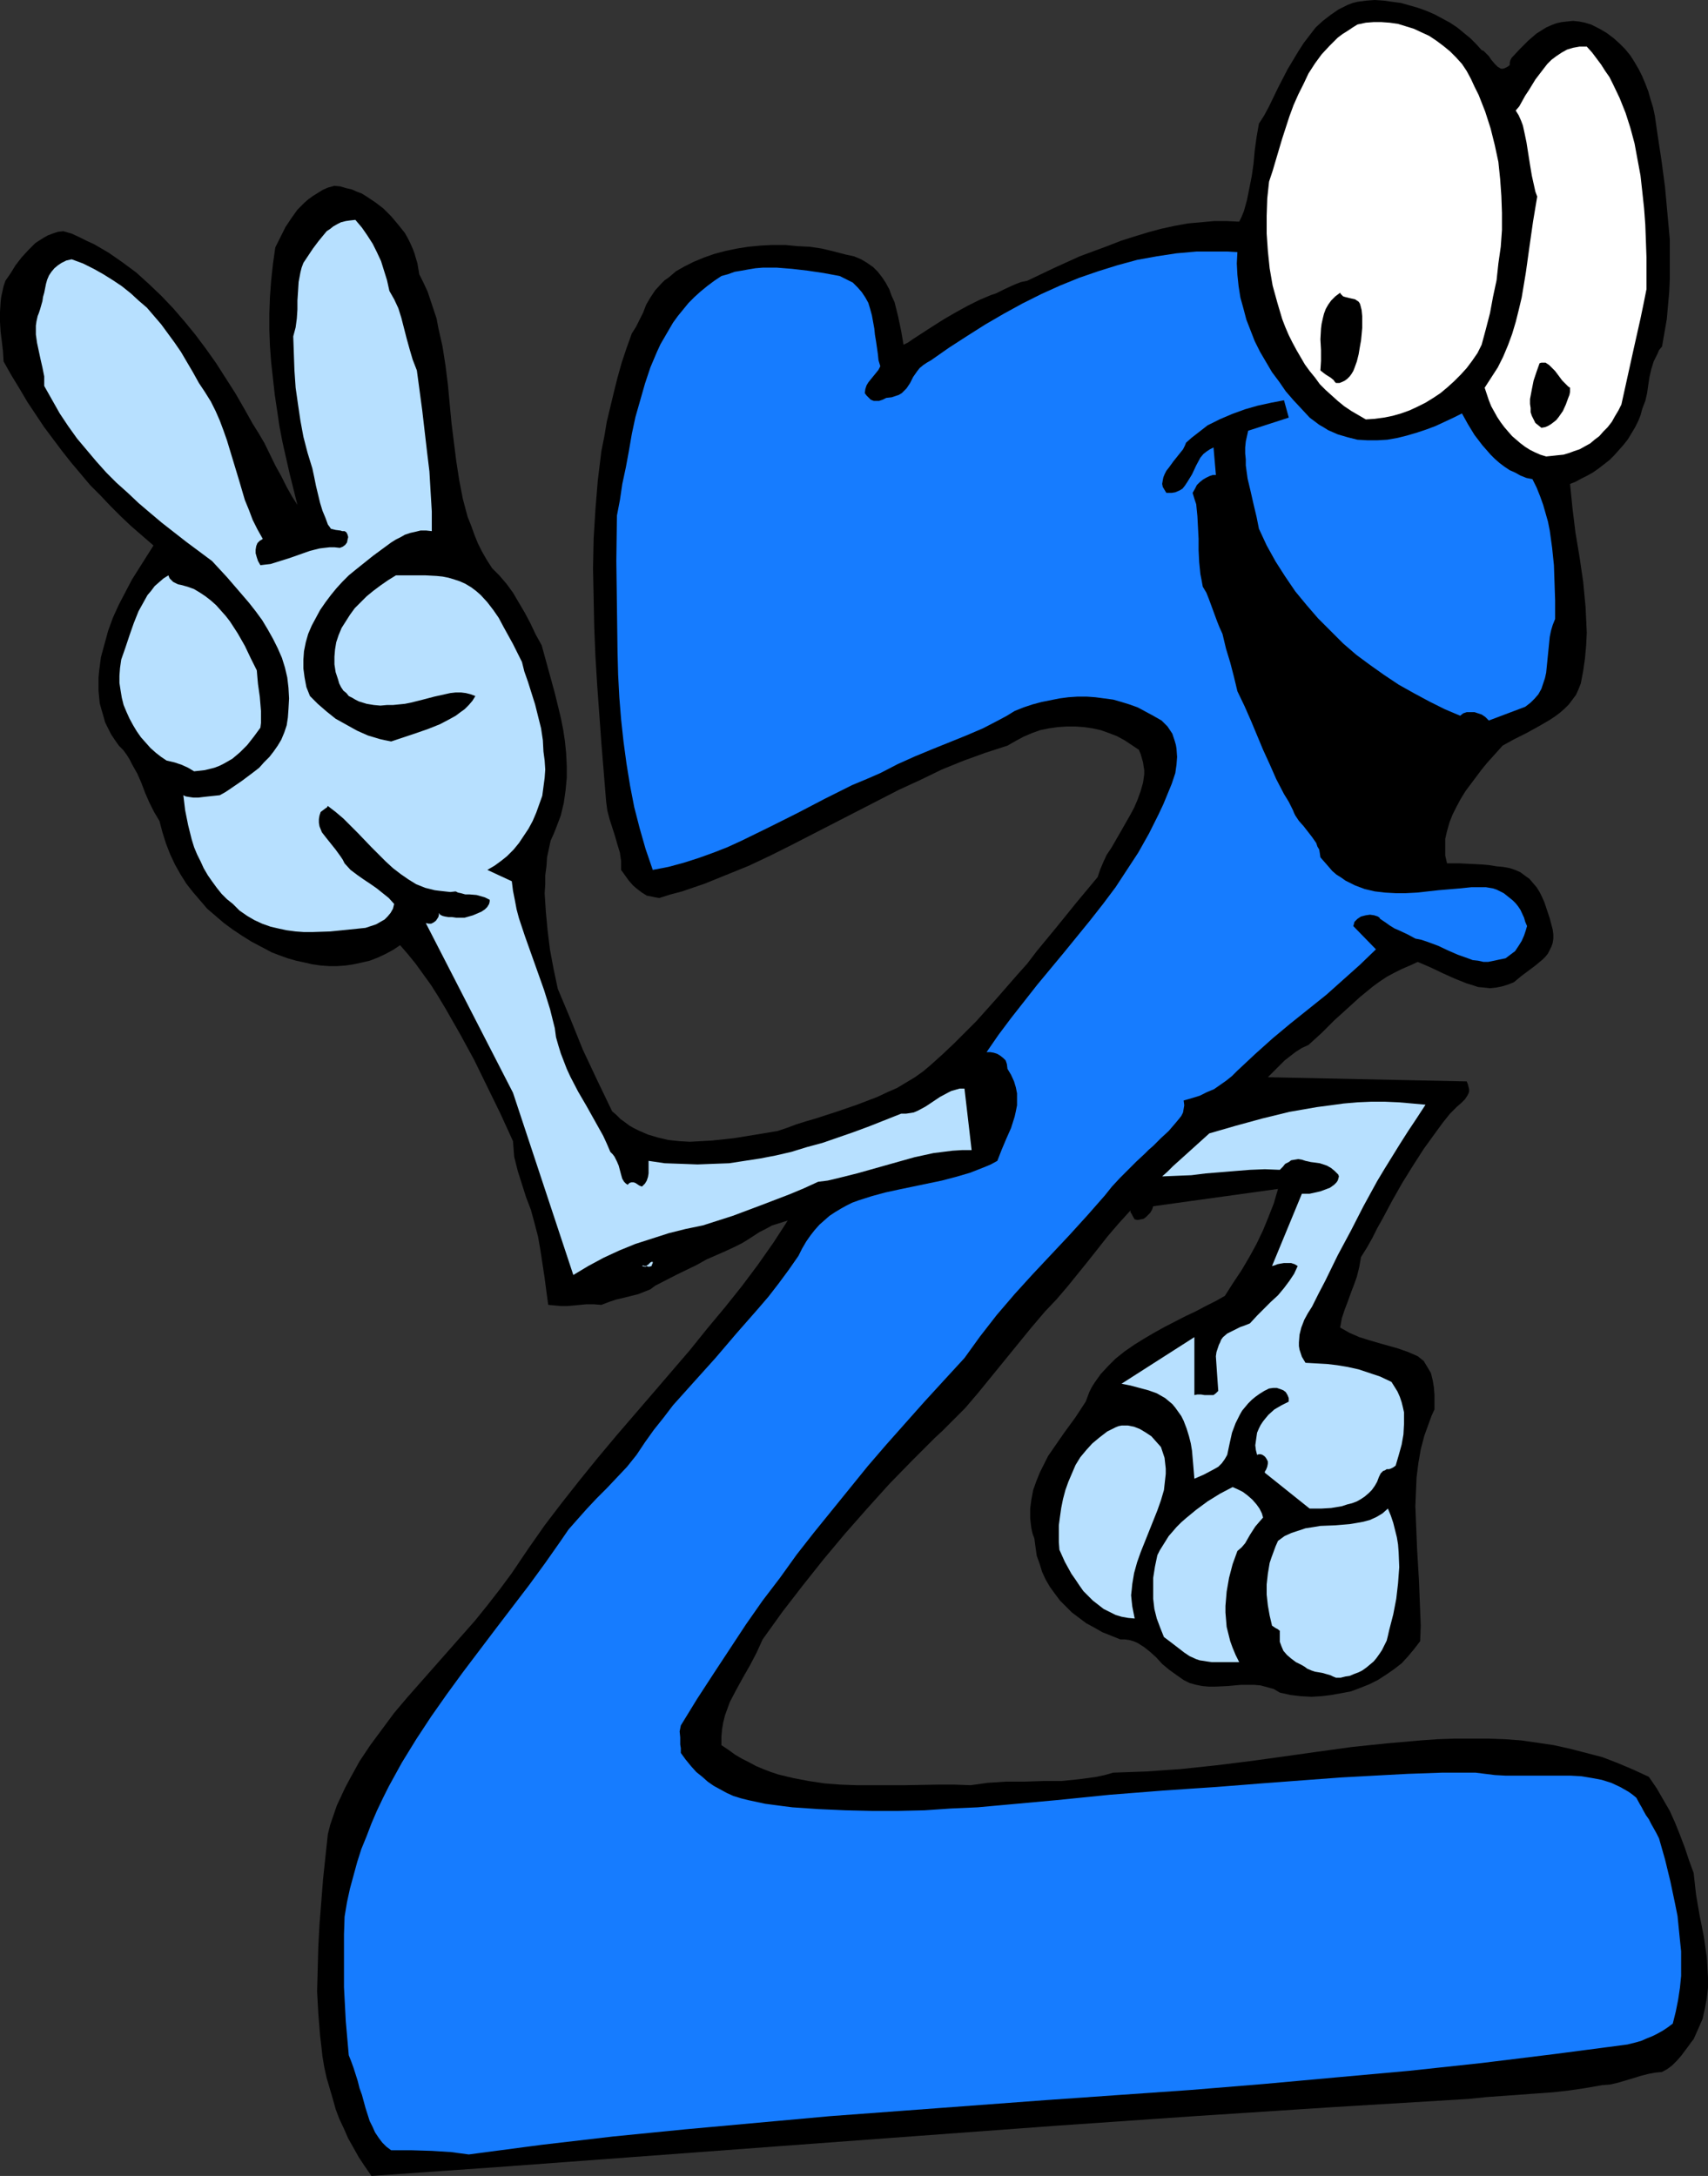 <?xml version="1.0" encoding="UTF-8" standalone="no"?>
<svg
   version="1.0"
   width="122.263mm"
   height="155.711mm"
   id="svg13"
   sodipodi:docname="Funny 2.wmf"
   xmlns:inkscape="http://www.inkscape.org/namespaces/inkscape"
   xmlns:sodipodi="http://sodipodi.sourceforge.net/DTD/sodipodi-0.dtd"
   xmlns="http://www.w3.org/2000/svg"
   xmlns:svg="http://www.w3.org/2000/svg">
  <rect width="100%" height="100%" fill="#333333" stroke="none"/>
  <sodipodi:namedview
     id="namedview13"
     pagecolor="#ffffff"
     bordercolor="#000000"
     borderopacity="0.25"
     inkscape:showpageshadow="2"
     inkscape:pageopacity="0.0"
     inkscape:pagecheckerboard="0"
     inkscape:deskcolor="#d1d1d1"
     inkscape:document-units="mm" />
  <defs
     id="defs1">
    <pattern
       id="WMFhbasepattern"
       patternUnits="userSpaceOnUse"
       width="6"
       height="6"
       x="0"
       y="0" />
  </defs>
  <path
     style="fill:#000000;fill-opacity:1;fill-rule:evenodd;stroke:none"
     d="m 100.498,588.515 36.677,-2.585 37,-2.747 37,-2.747 37.162,-2.747 37.323,-2.747 37.323,-2.585 37.162,-2.424 37.323,-2.262 4.686,-0.485 4.524,-0.323 8.886,-0.646 4.524,-0.323 4.362,-0.485 4.362,-0.646 4.686,-0.808 2.1,-0.162 2.1,-0.485 4.362,-1.293 2.1,-0.646 1.939,-0.485 1.777,-0.323 1.777,-0.162 1.454,-0.808 1.293,-0.97 1.293,-1.293 1.131,-1.293 0.969,-1.293 0.969,-1.293 0.808,-1.131 0.646,-0.808 1.293,-2.909 1.131,-2.585 0.646,-2.909 0.485,-2.747 0.323,-2.747 v -2.747 l -0.162,-2.747 -0.162,-2.747 -0.808,-5.656 -1.131,-5.656 -0.969,-5.656 -0.323,-2.909 -0.323,-2.909 -1.293,-3.555 -1.131,-3.393 -1.293,-3.393 -1.293,-3.232 -1.454,-3.232 -1.777,-3.07 -1.777,-3.07 -2.1,-3.07 -4.201,-1.939 -4.201,-1.778 -4.201,-1.616 -4.362,-1.131 -4.362,-1.131 -4.362,-0.97 -4.362,-0.646 -4.524,-0.646 -4.362,-0.323 -4.524,-0.162 h -4.524 -4.524 l -4.686,0.162 -4.524,0.323 -9.21,0.808 -9.371,0.97 -9.371,1.293 -9.21,1.293 -9.371,1.293 -9.21,1.131 -9.21,0.97 -4.686,0.323 -4.524,0.323 -4.524,0.162 -4.524,0.162 -2.262,0.646 -2.262,0.485 -2.262,0.323 -2.424,0.323 -4.847,0.485 h -4.847 l -5.009,0.162 h -5.009 l -5.009,0.323 -2.262,0.323 -2.424,0.323 -4.362,-0.162 h -4.362 l -8.886,0.162 h -8.886 -4.362 l -4.362,-0.162 -4.201,-0.323 -4.362,-0.646 -4.201,-0.808 -4.039,-0.97 -1.939,-0.646 -2.1,-0.808 -1.939,-0.808 -1.777,-0.97 -1.939,-0.97 -1.939,-1.131 -1.777,-1.293 -1.939,-1.293 v -2.262 l 0.162,-1.939 0.323,-1.939 0.485,-1.939 0.646,-1.778 0.646,-1.778 1.777,-3.393 1.777,-3.232 1.939,-3.393 1.777,-3.393 0.808,-1.778 0.808,-1.778 5.332,-7.433 5.493,-7.11 5.655,-7.11 5.817,-6.948 5.978,-6.787 5.978,-6.625 6.14,-6.302 6.14,-6.14 2.1,-1.939 2.1,-2.101 4.039,-4.04 3.716,-4.363 7.109,-8.726 3.555,-4.363 3.555,-4.363 3.716,-4.363 3.07,-3.232 2.908,-3.393 5.493,-6.787 5.493,-6.948 2.908,-3.393 3.231,-3.555 v 0.485 l 0.323,0.485 0.162,0.323 0.162,0.323 0.485,0.808 0.808,0.162 0.808,-0.162 0.808,-0.162 0.646,-0.485 0.485,-0.485 0.646,-0.646 0.485,-0.808 0.323,-0.97 33.769,-4.686 -1.131,3.878 -1.454,3.717 -1.454,3.555 -1.777,3.717 -1.939,3.555 -2.1,3.555 -2.262,3.393 -2.262,3.555 -2.585,1.454 -2.585,1.293 -2.747,1.454 -2.747,1.293 -5.655,2.909 -2.908,1.616 -2.747,1.616 -2.585,1.616 -2.585,1.778 -2.424,1.939 -2.1,2.101 -1.939,2.101 -1.616,2.262 -0.808,1.293 -0.646,1.293 -0.485,1.293 -0.485,1.293 -2.747,4.201 -3.07,4.201 -2.908,4.201 -1.454,2.101 -1.131,2.262 -1.131,2.262 -0.969,2.424 -0.808,2.262 -0.485,2.585 -0.323,2.424 v 2.585 l 0.162,1.454 0.162,1.293 0.323,1.454 0.485,1.293 0.323,2.424 0.323,2.262 0.808,2.262 0.646,2.101 0.969,2.101 1.131,1.939 1.293,1.778 1.454,1.939 1.616,1.616 1.616,1.616 1.939,1.454 1.939,1.454 2.1,1.131 2.262,1.293 2.424,0.97 2.424,0.97 h 1.293 l 1.131,0.162 1.131,0.323 1.131,0.485 1.777,1.131 1.616,1.293 1.616,1.454 1.616,1.778 1.939,1.616 1.131,0.808 1.131,0.808 1.616,1.131 1.616,0.808 1.777,0.485 1.616,0.323 1.777,0.162 h 1.777 l 3.393,-0.162 3.555,-0.323 h 1.777 1.777 l 1.777,0.162 1.777,0.485 1.777,0.485 1.616,0.97 2.908,0.646 2.747,0.323 2.908,0.162 2.747,-0.162 2.585,-0.323 2.747,-0.485 2.585,-0.485 2.585,-0.97 2.424,-0.97 2.262,-1.131 2.262,-1.454 2.1,-1.454 2.1,-1.616 1.777,-1.939 1.616,-1.939 1.616,-2.101 0.162,-4.201 -0.162,-4.04 -0.323,-8.241 -0.485,-8.08 -0.323,-7.918 -0.162,-4.04 0.162,-3.878 0.162,-3.878 0.485,-3.878 0.646,-3.717 0.969,-3.717 1.293,-3.555 0.646,-1.778 0.808,-1.778 v -1.939 -1.939 l -0.162,-2.101 -0.323,-1.939 -0.485,-1.939 -0.485,-0.808 -0.485,-0.808 -0.485,-0.808 -0.485,-0.808 -0.808,-0.646 -0.808,-0.646 -2.585,-1.131 -2.747,-0.97 -5.17,-1.454 -2.747,-0.808 -2.585,-0.808 -2.585,-1.131 -2.585,-1.454 0.485,-2.585 0.808,-2.424 0.808,-2.101 0.808,-2.262 0.808,-2.101 0.808,-2.262 0.646,-2.585 0.485,-2.747 1.616,-2.585 1.454,-2.585 1.293,-2.585 1.454,-2.585 2.585,-4.848 2.747,-4.848 2.908,-4.686 2.908,-4.525 3.393,-4.686 1.777,-2.424 1.939,-2.424 0.969,-0.97 0.969,-0.97 1.131,-0.97 0.969,-0.97 0.646,-0.97 0.323,-0.646 0.162,-0.485 v -0.646 l -0.162,-0.646 -0.162,-0.646 -0.323,-0.808 -53.803,-1.131 0.969,-0.97 1.131,-1.131 1.131,-1.131 1.293,-1.293 1.454,-1.131 1.454,-1.131 1.777,-1.131 1.777,-0.808 3.555,-3.232 3.393,-3.393 3.393,-3.07 3.555,-3.232 3.555,-2.909 1.777,-1.293 1.939,-1.293 2.1,-1.131 1.939,-0.97 2.262,-0.97 2.1,-0.97 3.393,1.454 3.393,1.616 3.231,1.454 3.231,1.293 1.616,0.485 1.454,0.485 1.777,0.162 1.454,0.162 1.616,-0.162 1.616,-0.323 1.616,-0.485 1.616,-0.646 1.939,-1.616 1.939,-1.454 1.939,-1.454 1.939,-1.616 0.808,-0.808 0.646,-0.808 0.485,-0.97 0.485,-0.97 0.323,-0.97 0.162,-1.131 v -1.131 l -0.162,-1.293 -0.808,-3.07 -0.969,-2.909 -0.485,-1.454 -0.646,-1.454 -0.646,-1.293 -0.808,-1.293 -0.969,-1.131 -0.969,-1.131 -1.131,-0.808 -1.293,-0.97 -1.454,-0.646 -1.454,-0.485 -1.777,-0.323 -1.777,-0.162 -1.939,-0.323 -1.777,-0.162 -3.07,-0.162 -3.231,-0.162 h -3.393 l -0.485,-2.101 v -2.262 -2.262 l 0.485,-2.101 0.646,-2.262 0.808,-2.101 1.131,-2.262 1.131,-2.101 1.293,-2.101 1.454,-1.939 1.454,-1.939 1.454,-1.939 1.454,-1.778 1.454,-1.616 1.454,-1.616 1.293,-1.454 3.231,-1.778 3.231,-1.616 3.231,-1.778 3.07,-1.778 1.454,-0.97 1.293,-0.97 1.293,-1.131 1.131,-1.131 0.969,-1.293 0.969,-1.293 0.646,-1.454 0.646,-1.616 0.646,-3.393 0.485,-3.393 0.323,-3.555 0.162,-3.393 -0.162,-3.555 -0.162,-3.393 -0.323,-3.393 -0.323,-3.393 -0.969,-6.625 -1.131,-6.787 -0.808,-6.625 -0.323,-3.232 -0.323,-3.232 1.616,-0.646 1.454,-0.808 1.616,-0.808 1.454,-0.808 1.616,-1.131 1.454,-1.131 1.454,-1.131 1.293,-1.293 1.293,-1.454 1.293,-1.454 1.131,-1.454 0.969,-1.616 0.969,-1.616 0.808,-1.616 0.646,-1.616 0.485,-1.778 0.808,-2.101 0.485,-2.101 0.323,-2.262 0.323,-2.101 0.485,-2.101 0.646,-2.101 0.485,-0.97 0.485,-0.97 0.485,-1.131 0.808,-0.97 0.646,-3.717 0.646,-3.717 0.323,-3.717 0.323,-3.555 0.162,-3.555 v -3.717 -3.555 -3.393 l -0.646,-7.11 -0.646,-7.11 -0.969,-7.272 -1.131,-7.433 -0.646,-4.525 -0.485,-2.262 -0.646,-2.101 -0.646,-2.262 -0.808,-2.101 -0.808,-1.939 -0.969,-1.939 -1.131,-1.939 -1.131,-1.778 -1.454,-1.778 -1.454,-1.454 -1.616,-1.454 -1.939,-1.454 -1.939,-1.131 -2.262,-1.131 -1.616,-0.485 -1.616,-0.323 -1.616,-0.162 -1.616,0.162 -1.454,0.162 -1.454,0.323 -1.293,0.485 -1.454,0.646 -1.293,0.808 -1.293,0.808 -1.131,0.97 -1.131,0.97 -2.262,2.262 -2.262,2.424 -0.323,0.646 -0.162,0.646 v 0.485 0.162 l -0.646,0.485 -0.646,0.323 -0.485,0.162 h -0.646 l -0.485,-0.323 -0.323,-0.162 -0.808,-0.808 -0.969,-1.131 -0.646,-0.97 -0.969,-0.97 -0.485,-0.485 -0.485,-0.162 -1.454,-1.616 -1.616,-1.616 -1.777,-1.454 -1.777,-1.454 -1.939,-1.293 -2.1,-1.131 -2.1,-1.131 -2.262,-0.97 -2.262,-0.808 -2.262,-0.646 L 379.048,0.808 376.624,0.485 374.362,0.162 371.939,0 l -2.262,0.162 -2.424,0.323 -1.293,0.323 -1.293,0.485 -2.585,1.293 -2.1,1.454 -2.1,1.616 -1.939,1.778 -1.616,2.101 -1.616,2.101 -1.454,2.262 -1.454,2.424 -1.454,2.424 -2.585,5.009 -2.424,5.009 -1.293,2.424 -1.454,2.262 -0.646,3.717 -0.485,3.555 -0.323,3.555 -0.485,3.393 -0.646,3.232 -0.646,3.232 -0.808,2.909 -0.646,1.616 -0.646,1.293 -3.393,-0.162 h -3.393 l -3.555,0.323 -3.555,0.323 -3.555,0.646 -3.716,0.808 -3.555,0.97 -3.716,1.131 -3.555,1.131 -3.716,1.454 -7.432,2.747 -7.109,3.232 -7.109,3.393 -1.616,0.323 -1.293,0.485 -1.131,0.485 -2.1,0.97 -0.969,0.485 -1.293,0.646 -1.454,0.485 -3.07,1.293 -3.231,1.616 -3.231,1.778 -3.07,1.778 -3.07,1.939 -2.747,1.778 -2.747,1.778 -1.131,0.808 -1.293,0.646 -0.646,-3.717 -0.808,-3.878 -0.969,-3.878 -0.808,-1.778 -0.646,-1.778 -0.969,-1.778 -0.969,-1.454 -1.131,-1.454 -1.293,-1.293 -1.616,-1.131 -1.616,-0.97 -1.939,-0.808 -2.262,-0.485 -3.07,-0.808 -3.393,-0.808 -3.231,-0.485 -3.393,-0.162 -3.231,-0.323 h -3.393 l -3.231,0.162 -3.393,0.323 -3.07,0.485 -3.07,0.646 -3.07,0.808 -2.747,0.97 -2.747,1.131 -2.585,1.293 -2.262,1.293 -2.1,1.778 -0.969,0.646 -0.969,0.97 -1.616,1.778 -1.293,1.939 -1.131,1.939 -0.808,2.101 -0.969,1.939 -0.969,1.939 -1.131,1.778 -1.454,4.04 -1.293,3.878 -1.131,4.04 -0.969,3.878 -0.969,4.04 -0.969,4.04 -0.646,3.878 -0.808,4.04 -0.969,7.918 -0.646,7.918 -0.485,7.918 -0.162,7.918 0.162,7.918 0.162,7.918 0.323,7.918 0.485,7.918 1.131,15.674 1.293,15.836 0.323,2.424 0.646,2.424 1.454,4.525 0.646,2.262 0.646,2.101 0.323,2.262 v 1.293 1.131 l 2.1,2.909 1.131,1.293 1.131,0.97 1.293,0.97 1.293,0.808 0.808,0.162 0.808,0.162 0.808,0.162 0.969,0.162 3.07,-0.97 3.07,-0.808 6.14,-2.101 5.978,-2.424 5.978,-2.424 5.817,-2.747 5.817,-2.909 11.633,-5.979 11.633,-5.979 5.655,-2.909 5.978,-2.747 5.655,-2.747 5.978,-2.424 5.817,-2.101 5.978,-1.939 2.262,-1.293 2.1,-1.131 2.262,-0.97 2.262,-0.808 2.424,-0.485 2.262,-0.323 2.424,-0.162 h 2.424 l 2.262,0.162 2.262,0.323 2.262,0.485 2.262,0.808 2.1,0.808 2.1,1.131 1.939,1.293 1.939,1.293 0.485,1.131 0.323,1.131 0.323,1.131 0.162,1.131 0.162,0.97 v 1.131 l -0.323,2.262 -0.646,2.262 -0.808,2.262 -0.969,2.262 -1.131,2.101 -2.585,4.525 -2.424,4.201 -1.293,1.939 -0.969,2.101 -0.808,1.939 -0.646,1.939 -5.655,6.787 -5.493,6.787 -5.332,6.464 -2.585,3.393 -2.747,3.07 -5.493,6.302 -5.493,6.14 -3.07,3.07 -2.908,2.909 -3.07,2.909 -3.231,2.909 -2.1,1.778 -2.262,1.616 -2.424,1.454 -2.424,1.454 -2.585,1.131 -2.747,1.293 -5.493,2.101 -5.655,1.939 -5.493,1.778 -2.747,0.808 -2.585,0.808 -2.585,0.97 -2.424,0.808 -5.817,0.97 -5.978,0.97 -5.978,0.646 -2.908,0.162 -3.07,0.162 -2.908,-0.162 -2.908,-0.323 -2.747,-0.646 -2.747,-0.808 -2.585,-1.131 -1.293,-0.646 -1.131,-0.646 -1.293,-0.97 -1.131,-0.808 -1.131,-1.131 -1.131,-0.97 -4.039,-8.403 -3.878,-8.241 -3.393,-8.403 -3.393,-8.08 -1.131,-5.333 -0.969,-5.171 -0.646,-5.171 -0.485,-5.171 -0.323,-5.009 0.162,-2.424 v -2.424 l 0.323,-2.424 0.162,-2.424 0.485,-2.262 0.485,-2.262 0.808,-1.778 0.646,-1.616 1.293,-3.393 0.808,-3.393 0.485,-3.393 0.323,-3.393 v -3.232 l -0.162,-3.393 -0.323,-3.232 -0.485,-3.232 -0.646,-3.232 -1.616,-6.625 -1.777,-6.464 -1.777,-6.464 -1.616,-2.909 -1.454,-3.07 -1.454,-2.747 -1.616,-2.747 -1.616,-2.747 -1.777,-2.424 -1.939,-2.262 -1.939,-1.939 -1.454,-2.262 -1.293,-2.262 -1.131,-2.262 -0.969,-2.424 -0.808,-2.262 -0.969,-2.424 -0.646,-2.424 -0.646,-2.424 -0.969,-5.009 -0.808,-5.171 -0.646,-5.171 -0.646,-5.171 -0.485,-5.171 -0.485,-5.171 -0.646,-5.171 -0.808,-5.171 -1.131,-5.009 -0.485,-2.585 -0.808,-2.424 -0.808,-2.424 -0.808,-2.424 -1.131,-2.424 -1.131,-2.262 -0.485,-2.909 -0.808,-2.747 -0.485,-1.293 -0.646,-1.454 -0.646,-1.293 -0.808,-1.454 -1.939,-2.424 -1.777,-2.101 -2.1,-2.101 -2.1,-1.616 -2.424,-1.616 -1.293,-0.808 -1.293,-0.485 -1.454,-0.646 -1.454,-0.323 -1.616,-0.485 -1.616,-0.162 -1.777,0.485 -1.454,0.646 -1.293,0.808 -1.293,0.808 -1.131,0.808 -1.131,0.97 -0.969,0.97 -0.969,0.97 -1.616,2.262 -1.616,2.424 -1.293,2.585 -1.454,2.909 -0.646,4.525 -0.485,4.525 -0.323,4.363 -0.162,4.525 v 4.363 l 0.162,4.363 0.323,4.363 0.485,4.363 0.485,4.363 0.646,4.363 0.646,4.363 0.808,4.201 1.939,8.564 2.1,8.403 -1.454,-2.262 -1.454,-2.585 -1.454,-2.909 -1.616,-2.909 -2.908,-5.979 -1.616,-2.747 -1.616,-2.585 -2.262,-4.04 -2.424,-4.201 -2.585,-4.04 L 58.489,98.247 55.742,94.369 52.834,90.491 49.926,86.936 46.856,83.381 43.624,79.988 40.231,76.756 36.838,73.686 33.122,70.939 29.406,68.353 25.528,66.091 23.428,65.121 21.489,64.152 19.389,63.182 17.127,62.536 l -1.454,0.162 -1.454,0.485 -1.293,0.485 -1.131,0.646 -1.293,0.808 -0.969,0.646 -1.939,1.939 -1.777,1.939 -1.616,2.101 -1.293,2.101 -1.454,2.101 -0.485,1.454 -0.323,1.454 -0.323,1.454 -0.162,1.454 L 0,84.351 v 2.747 l 0.162,2.585 0.323,2.585 0.323,2.747 0.162,2.747 2.1,3.717 2.262,3.717 2.1,3.555 2.262,3.393 2.262,3.393 2.424,3.232 2.424,3.232 2.424,3.07 2.585,3.07 2.585,3.07 2.747,2.747 2.747,2.909 2.747,2.747 2.908,2.747 5.978,5.171 -1.939,3.07 -1.939,3.07 -1.939,3.07 -1.777,3.393 -1.777,3.393 -1.616,3.555 -1.293,3.555 -0.969,3.555 -0.969,3.555 -0.485,3.717 -0.162,1.778 v 1.778 1.778 l 0.162,1.778 0.162,1.616 0.485,1.778 0.485,1.616 0.485,1.778 0.808,1.616 0.808,1.616 0.969,1.454 1.131,1.616 1.131,1.131 0.969,1.293 0.808,1.293 0.646,1.293 1.454,2.585 1.131,2.585 0.969,2.585 1.131,2.585 1.293,2.585 1.454,2.424 0.808,3.07 0.969,3.07 1.131,2.909 1.293,2.747 1.454,2.585 1.616,2.585 1.777,2.262 1.939,2.262 1.939,2.262 2.262,1.939 2.262,1.939 2.424,1.778 2.424,1.616 2.585,1.616 2.747,1.454 2.747,1.454 2.1,0.808 2.262,0.808 2.262,0.646 2.262,0.485 2.1,0.485 2.262,0.323 2.262,0.162 h 2.262 l 2.262,-0.162 2.1,-0.323 2.262,-0.485 2.1,-0.485 2.1,-0.808 2.1,-0.97 2.1,-1.131 1.939,-1.293 2.1,2.424 2.1,2.585 2.1,2.909 2.1,2.909 1.939,3.07 1.939,3.232 1.939,3.393 1.939,3.393 3.878,7.11 3.555,7.272 3.555,7.272 3.393,7.433 0.162,2.101 0.162,2.101 0.485,1.939 0.485,1.939 1.131,3.555 1.131,3.555 1.293,3.393 0.969,3.555 0.969,3.717 0.646,3.717 1.131,7.433 0.485,3.717 0.485,3.555 1.777,0.162 1.777,0.162 h 1.616 l 1.777,-0.162 3.393,-0.323 h 1.939 l 2.1,0.162 2.1,-0.808 1.939,-0.646 2.1,-0.485 1.939,-0.485 1.939,-0.485 1.616,-0.646 1.616,-0.646 0.646,-0.485 0.646,-0.485 5.655,-2.909 5.655,-2.747 2.585,-1.454 2.585,-1.131 2.585,-1.131 2.424,-1.131 1.939,-0.97 1.616,-0.97 3.231,-2.101 1.616,-0.808 1.777,-0.97 2.1,-0.646 0.969,-0.323 1.131,-0.323 -3.878,5.979 -4.201,5.979 -4.362,5.817 -4.524,5.656 -4.847,5.817 -4.686,5.817 -9.856,11.473 -10.017,11.635 -5.009,5.979 -4.847,5.979 -4.847,6.14 -4.686,6.14 -4.524,6.464 -4.362,6.464 -3.231,4.363 -3.393,4.363 -3.393,4.201 -3.716,4.201 -7.271,8.241 -7.271,8.241 -3.555,4.201 -3.231,4.363 -3.231,4.363 -2.908,4.363 -2.585,4.686 -1.293,2.424 -1.131,2.424 -1.131,2.424 -1.777,5.171 -0.646,2.585 -0.646,5.979 -0.646,6.14 -0.969,12.281 -0.323,5.979 -0.162,6.14 -0.162,5.979 0.323,5.979 0.485,5.979 0.323,2.747 0.323,2.909 0.485,2.909 0.646,2.909 0.808,2.747 0.808,2.747 0.808,2.909 0.969,2.585 1.293,2.747 1.131,2.585 1.454,2.585 1.454,2.585 1.616,2.424 z"
     id="path1" />
  <path
     style="fill:#167cff;fill-opacity:1;fill-rule:evenodd;stroke:none"
     d="m 126.834,582.698 19.55,-2.585 19.389,-2.262 19.55,-1.939 19.55,-1.778 19.55,-1.778 19.55,-1.454 39.1,-2.909 39.262,-2.747 19.712,-1.616 19.55,-1.778 19.712,-1.778 19.55,-2.101 19.712,-2.424 19.712,-2.585 1.939,-0.485 1.777,-0.485 1.454,-0.646 1.616,-0.646 1.293,-0.646 1.454,-0.808 1.454,-0.97 1.293,-0.97 0.808,-3.232 0.646,-3.232 0.485,-3.232 0.323,-3.232 V 531.15 527.757 l -0.323,-3.07 -0.323,-3.232 -0.323,-3.232 -0.646,-3.232 -1.293,-6.14 -1.454,-5.979 -1.616,-5.656 -0.646,-1.293 -0.808,-1.454 -0.646,-1.131 -0.646,-1.293 -0.808,-1.131 -0.808,-1.454 -0.323,-0.646 -0.485,-0.808 -0.969,-1.778 -0.969,-0.808 -1.131,-0.808 -2.262,-1.293 -2.424,-1.131 -2.585,-0.808 -2.585,-0.485 -2.908,-0.485 -2.908,-0.162 h -2.908 -5.978 -2.908 -5.817 l -2.908,-0.162 -2.585,-0.323 -2.585,-0.323 h -9.21 l -9.21,0.323 -9.048,0.485 -8.886,0.485 -8.725,0.646 -8.563,0.646 -4.362,0.323 -4.039,0.323 -8.24,0.646 -7.271,0.485 -7.109,0.485 -14.38,1.131 -14.38,1.454 -14.218,1.293 -7.109,0.646 -7.271,0.323 -7.109,0.485 -7.109,0.162 h -7.109 l -7.109,-0.162 -7.271,-0.323 -7.109,-0.485 -2.585,-0.323 -2.424,-0.323 -2.424,-0.323 -2.262,-0.485 -2.262,-0.485 -1.939,-0.485 -2.1,-0.646 -1.777,-0.808 -1.777,-0.97 -1.777,-0.97 -1.616,-1.131 -1.454,-1.293 -1.616,-1.293 -1.454,-1.616 -1.454,-1.778 -1.293,-1.778 v -1.293 l -0.162,-0.97 v -1.939 l -0.162,-1.616 0.162,-0.808 0.162,-0.808 4.362,-7.11 4.524,-6.948 4.362,-6.625 4.362,-6.625 4.524,-6.464 4.686,-6.14 4.524,-6.302 4.686,-5.979 4.847,-5.979 4.847,-5.979 4.847,-5.979 5.009,-5.817 5.17,-5.817 5.17,-5.817 5.332,-5.817 5.493,-5.979 2.1,-2.909 2.1,-2.909 2.262,-2.909 2.262,-2.909 4.847,-5.656 4.847,-5.333 5.009,-5.332 5.009,-5.333 4.847,-5.333 4.686,-5.332 1.939,-2.424 2.1,-2.262 4.524,-4.525 2.262,-2.101 1.131,-1.131 1.131,-0.97 2.1,-2.101 2.1,-1.939 0.969,-1.131 0.969,-1.131 0.808,-0.97 0.646,-0.808 0.485,-0.97 0.162,-0.97 0.162,-0.97 -0.162,-1.293 2.262,-0.646 2.1,-0.646 1.939,-0.97 1.939,-0.808 1.616,-1.131 1.616,-1.131 1.616,-1.293 1.454,-1.454 4.847,-4.525 4.686,-4.201 4.847,-4.04 4.847,-3.878 4.847,-3.878 4.524,-4.04 4.524,-4.04 4.362,-4.201 -6.14,-6.302 0.162,-0.485 0.162,-0.646 0.323,-0.323 0.485,-0.485 0.969,-0.646 1.293,-0.323 1.131,-0.162 1.131,0.162 0.969,0.323 0.485,0.323 0.162,0.323 1.454,0.97 1.131,0.808 1.293,0.808 1.131,0.485 2.424,1.131 2.1,1.131 1.616,0.323 1.454,0.485 3.07,1.131 2.747,1.293 2.585,1.131 2.747,0.97 1.293,0.485 1.454,0.162 1.454,0.323 h 1.293 l 1.616,-0.323 1.454,-0.323 0.808,-0.162 0.808,-0.162 0.646,-0.485 0.646,-0.485 1.293,-0.97 0.969,-1.454 0.808,-1.293 0.646,-1.454 0.485,-1.454 0.323,-1.131 -0.485,-1.131 -0.323,-1.131 -0.969,-2.101 -0.646,-0.97 -0.646,-0.808 -0.808,-0.808 -0.808,-0.646 -0.808,-0.646 -0.808,-0.646 -0.969,-0.485 -0.969,-0.485 -0.969,-0.323 -0.969,-0.162 -0.969,-0.162 h -1.131 -2.747 l -3.07,0.323 -5.817,0.485 -5.817,0.646 -3.07,0.162 h -2.747 l -2.908,-0.162 -2.747,-0.323 -2.747,-0.646 -1.293,-0.485 -1.293,-0.485 -1.293,-0.646 -1.293,-0.646 -1.131,-0.808 -1.293,-0.808 -1.131,-0.97 -0.969,-1.131 -1.131,-1.293 -1.131,-1.293 -0.162,-1.131 -0.162,-0.97 -0.485,-0.808 -0.323,-0.97 -1.131,-1.616 -1.131,-1.454 -1.131,-1.454 -1.293,-1.454 -0.969,-1.454 -0.323,-0.646 -0.323,-0.808 -1.131,-2.262 -1.293,-2.101 -2.1,-4.04 -1.777,-4.04 -1.777,-3.878 -1.616,-3.878 -1.616,-3.878 -1.777,-4.04 -1.939,-4.04 -0.969,-4.04 -0.969,-3.717 -1.131,-3.717 -0.969,-4.04 -0.808,-1.778 -0.646,-1.616 -1.131,-3.07 -1.131,-3.07 -0.646,-1.616 -0.969,-1.616 -0.323,-1.778 -0.323,-1.616 -0.323,-3.232 -0.162,-3.232 v -3.07 l -0.162,-3.07 -0.162,-3.07 -0.323,-3.232 -0.485,-1.454 -0.485,-1.616 0.646,-1.131 0.485,-0.97 0.808,-0.808 0.808,-0.646 0.808,-0.485 0.969,-0.485 0.969,-0.323 h 0.808 l -0.646,-7.433 -0.969,0.485 -0.969,0.646 -0.808,0.646 -0.808,0.97 -1.131,2.101 -1.131,2.424 -1.293,2.101 -0.646,0.97 -0.646,0.808 -0.808,0.485 -1.131,0.485 -0.969,0.162 h -0.808 -0.646 l -0.485,-0.808 -0.485,-0.808 -0.162,-0.808 0.162,-0.97 0.162,-0.808 0.323,-0.808 0.485,-0.97 0.646,-0.808 1.293,-1.778 0.646,-0.808 0.646,-0.808 1.293,-1.616 0.485,-0.97 0.323,-0.808 1.454,-1.293 1.454,-1.131 1.454,-1.131 1.454,-1.131 1.616,-0.808 1.616,-0.808 3.393,-1.454 3.555,-1.293 3.393,-0.97 3.716,-0.808 3.393,-0.646 1.293,4.686 -10.987,3.555 -0.323,1.454 -0.323,1.454 -0.162,1.616 v 1.616 l 0.162,1.616 v 1.616 l 0.485,3.555 0.808,3.393 0.808,3.555 0.808,3.393 0.646,3.232 2.1,4.525 2.424,4.363 2.585,4.04 2.747,4.04 3.07,3.717 3.07,3.555 3.393,3.393 3.393,3.393 3.555,3.07 3.716,2.747 3.878,2.747 3.878,2.585 4.039,2.262 4.201,2.262 4.201,2.101 4.201,1.778 0.808,-0.646 0.969,-0.323 h 1.131 0.969 l 0.969,0.323 0.969,0.323 0.969,0.646 0.969,0.97 9.856,-3.717 1.454,-1.131 1.131,-1.131 0.969,-1.131 0.808,-1.454 0.485,-1.454 0.485,-1.454 0.323,-1.454 0.162,-1.616 0.323,-3.232 0.323,-3.232 0.162,-1.616 0.323,-1.616 0.485,-1.616 0.646,-1.616 v -5.009 l -0.162,-4.848 -0.162,-4.686 -0.485,-4.686 -0.646,-4.686 -0.485,-2.424 -0.646,-2.262 -0.646,-2.262 -0.808,-2.262 -0.969,-2.424 -1.131,-2.262 -1.616,-0.323 -1.616,-0.646 -1.454,-0.808 -1.454,-0.646 -1.454,-0.97 -1.293,-0.97 -1.293,-1.131 -1.131,-1.131 -2.262,-2.585 -2.1,-2.747 -1.777,-2.909 -1.616,-2.909 -2.262,1.131 -2.424,1.131 -2.424,1.131 -2.585,0.97 -2.424,0.808 -2.747,0.808 -2.585,0.646 -2.747,0.485 -2.747,0.162 h -2.585 l -2.747,-0.162 -2.585,-0.646 -2.747,-0.808 -2.585,-1.131 -1.293,-0.808 -1.131,-0.646 -1.293,-0.97 -1.293,-0.97 -2.1,-2.262 -2.262,-2.424 -2.1,-2.424 -1.777,-2.585 -1.939,-2.585 -1.616,-2.747 -1.616,-2.747 -1.454,-2.909 -1.131,-2.909 -1.131,-2.909 -0.808,-3.07 -0.808,-2.909 -0.485,-3.07 -0.323,-3.07 -0.162,-3.07 0.162,-3.07 -2.747,-0.162 h -2.747 -5.493 l -5.493,0.485 -5.332,0.808 -5.332,0.97 -5.332,1.454 -5.17,1.616 -5.17,1.778 -5.17,2.101 -5.009,2.262 -5.17,2.585 -5.009,2.747 -5.009,2.909 -4.847,3.07 -5.009,3.232 -4.847,3.393 -1.131,0.646 -0.969,0.646 -0.969,0.808 -0.646,0.808 -1.131,1.616 -0.808,1.616 -0.969,1.454 -0.646,0.646 -0.646,0.646 -0.808,0.485 -0.969,0.323 -0.969,0.323 -1.454,0.162 -0.969,0.485 -0.969,0.323 h -0.808 -0.646 l -0.808,-0.323 -0.485,-0.485 -0.646,-0.646 -0.485,-0.646 0.162,-1.131 0.323,-0.97 0.485,-0.808 0.646,-0.808 1.454,-1.778 0.646,-0.808 0.485,-0.97 -0.485,-1.616 -0.162,-1.616 -0.485,-3.393 -0.323,-1.939 -0.162,-1.616 -0.646,-3.555 -0.485,-1.778 -0.485,-1.616 -0.808,-1.454 -0.969,-1.454 -1.131,-1.293 -1.293,-1.293 -1.616,-0.808 -0.969,-0.485 -0.969,-0.485 -4.362,-0.808 -4.362,-0.646 -4.201,-0.485 -4.039,-0.323 h -3.878 l -1.939,0.162 -1.939,0.323 -1.777,0.323 -1.939,0.323 -1.777,0.646 -1.777,0.485 -1.939,1.293 -1.939,1.454 -1.777,1.454 -1.616,1.454 -1.616,1.616 -1.454,1.778 -1.454,1.778 -1.293,1.778 -1.131,1.939 -1.131,1.939 -1.131,1.939 -0.969,2.101 -1.777,4.201 -1.454,4.363 -1.293,4.525 -1.293,4.525 -0.969,4.525 -0.808,4.686 -0.808,4.363 -0.969,4.525 -0.646,4.363 -0.808,4.201 -0.162,12.281 0.162,12.281 0.162,12.281 0.162,6.14 0.323,6.14 0.485,5.979 0.646,5.979 0.808,5.979 0.969,5.979 1.131,5.817 1.454,5.656 1.616,5.656 1.939,5.656 4.201,-0.808 4.201,-1.131 4.039,-1.293 4.039,-1.454 3.716,-1.454 3.878,-1.778 7.594,-3.717 7.432,-3.717 7.432,-3.878 7.432,-3.717 3.878,-1.616 3.716,-1.616 4.686,-2.424 4.686,-2.101 4.686,-1.939 9.21,-3.717 4.524,-1.939 4.362,-2.262 2.1,-1.131 2.1,-1.293 2.424,-0.97 2.424,-0.808 2.424,-0.646 2.424,-0.485 2.424,-0.485 2.424,-0.323 2.424,-0.162 h 2.585 l 2.262,0.162 2.424,0.323 2.424,0.323 2.262,0.646 2.1,0.646 2.262,0.808 2.1,1.131 2.1,1.131 1.131,0.646 1.131,0.646 0.808,0.808 0.808,0.808 0.646,0.97 0.646,0.97 0.323,0.97 0.323,0.97 0.323,1.131 0.162,0.97 0.162,2.262 -0.162,2.101 -0.323,2.262 -0.969,2.909 -1.131,2.747 -1.131,2.747 -1.293,2.747 -2.585,5.171 -2.908,5.171 -3.07,4.686 -3.07,4.686 -3.393,4.525 -3.555,4.525 -7.109,8.726 -7.109,8.564 -3.555,4.525 -3.555,4.525 -3.393,4.525 -3.231,4.686 h 0.969 l 0.969,0.162 0.969,0.323 0.808,0.485 0.808,0.646 0.646,0.646 0.323,0.97 0.162,1.293 0.969,1.616 0.808,1.778 0.485,1.616 0.323,1.616 v 1.616 1.616 l -0.323,1.616 -0.323,1.454 -0.969,3.07 -1.293,2.909 -1.293,3.07 -1.131,2.909 -1.777,0.97 -1.939,0.808 -3.716,1.454 -3.878,1.131 -3.716,0.97 -7.755,1.616 -3.878,0.808 -3.716,0.808 -3.555,0.97 -3.555,1.131 -1.777,0.646 -1.616,0.808 -1.454,0.808 -1.616,0.97 -1.454,0.97 -1.293,1.131 -1.454,1.293 -1.293,1.454 -1.131,1.454 -1.131,1.616 -1.131,1.939 -0.969,1.939 -2.585,3.717 -2.747,3.717 -2.747,3.555 -2.908,3.393 -5.817,6.625 -5.655,6.625 -5.817,6.464 -5.655,6.302 -2.585,3.393 -2.585,3.232 -2.424,3.393 -2.262,3.393 -2.585,3.232 -2.747,2.909 -2.747,2.909 -2.747,2.747 -2.585,2.747 -2.585,2.909 -2.424,2.747 -2.1,3.07 -4.201,5.979 -4.362,5.979 -8.886,11.635 -9.048,11.958 -4.362,5.979 -4.201,5.979 -4.039,6.14 -3.878,6.302 -1.777,3.232 -1.777,3.232 -1.616,3.232 -1.616,3.393 -1.454,3.393 -1.293,3.393 -1.454,3.555 -1.131,3.555 -0.969,3.555 -0.969,3.555 -0.808,3.717 -0.646,3.878 -0.162,4.848 v 9.534 4.686 l 0.485,9.211 0.808,9.211 0.646,1.616 0.646,1.778 1.131,3.555 0.485,1.939 0.646,1.778 0.969,3.555 1.131,3.555 0.808,1.616 0.646,1.454 0.969,1.454 0.969,1.293 1.131,1.131 1.293,0.97 h 5.655 l 5.332,0.162 2.585,0.162 2.585,0.162 2.424,0.323 z"
     id="path2" />
  <path
     style="fill:#b7e0ff;fill-opacity:1;fill-rule:evenodd;stroke:none"
     d="m 361.437,453.748 h 1.293 l 1.293,-0.323 1.131,-0.162 1.131,-0.485 1.293,-0.485 0.969,-0.485 1.131,-0.808 0.969,-0.808 0.969,-0.808 0.808,-0.97 0.808,-1.131 0.646,-0.97 0.646,-1.293 0.646,-1.293 0.323,-1.293 0.323,-1.454 1.131,-4.363 0.808,-4.201 0.485,-4.201 0.323,-4.363 -0.162,-4.04 -0.162,-2.101 -0.323,-1.939 -0.485,-1.939 -0.485,-1.939 -0.646,-1.939 -0.808,-1.939 -1.454,1.293 -1.616,0.97 -1.777,0.808 -1.777,0.485 -1.777,0.323 -1.939,0.323 -3.878,0.323 -4.039,0.162 -1.939,0.323 -2.1,0.323 -1.939,0.646 -1.939,0.646 -1.777,0.808 -1.777,1.293 -0.646,1.454 -1.131,3.07 -0.485,1.454 -0.485,2.909 -0.323,2.909 v 2.747 l 0.323,2.909 0.485,2.747 0.646,2.747 0.969,0.646 0.646,0.323 0.323,0.323 h 0.162 v 0 1.616 1.454 l 0.485,1.293 0.485,1.131 0.969,1.131 1.131,0.97 1.293,0.97 1.616,0.808 0.808,0.485 0.646,0.485 1.131,0.485 0.969,0.323 1.939,0.323 1.131,0.323 1.131,0.323 0.646,0.323 z"
     id="path3" />
  <path
     style="fill:#b7e0ff;fill-opacity:1;fill-rule:evenodd;stroke:none"
     d="m 327.83,449.546 h 7.432 l -0.969,-1.939 -0.808,-1.939 -0.646,-1.778 -0.485,-1.939 -0.485,-1.939 -0.162,-1.939 -0.162,-1.939 v -1.778 l 0.162,-1.939 0.162,-1.939 0.646,-3.717 0.969,-3.717 1.293,-3.555 1.131,-0.97 0.969,-1.131 1.293,-2.262 1.454,-2.262 0.969,-1.131 1.131,-1.293 -0.323,-1.131 -0.646,-1.293 -0.808,-1.131 -1.131,-1.293 -1.293,-1.131 -1.293,-0.97 -1.293,-0.646 -1.454,-0.646 -3.393,1.778 -3.393,2.101 -3.07,2.262 -2.747,2.262 -1.293,1.131 -1.293,1.293 -0.969,1.131 -1.131,1.293 -0.808,1.293 -0.808,1.293 -0.808,1.293 -0.646,1.293 -0.646,3.07 -0.485,3.07 v 2.747 2.909 l 0.323,2.747 0.646,2.585 0.969,2.585 0.969,2.424 1.293,0.97 2.747,2.101 1.454,1.131 1.454,0.97 1.777,0.808 0.969,0.323 1.131,0.162 0.969,0.162 z"
     id="path4" />
  <path
     style="fill:#b7e0ff;fill-opacity:1;fill-rule:evenodd;stroke:none"
     d="m 306.987,437.75 -0.323,-1.616 -0.323,-1.616 -0.162,-1.454 -0.162,-1.616 0.162,-1.454 0.162,-1.616 0.485,-2.909 0.808,-2.909 0.969,-2.747 2.262,-5.656 2.262,-5.656 0.969,-2.747 0.808,-2.747 0.323,-2.909 0.162,-1.454 v -1.454 l -0.162,-1.454 -0.162,-1.454 -0.485,-1.454 -0.485,-1.454 -1.293,-1.454 -1.293,-1.454 -1.454,-0.97 -1.616,-0.97 -1.616,-0.646 -1.616,-0.323 h -0.808 -0.969 l -0.808,0.162 -0.808,0.323 -2.262,1.131 -2.1,1.616 -1.939,1.616 -1.616,1.778 -1.616,1.939 -1.293,2.101 -0.969,2.262 -0.969,2.262 -0.808,2.262 -0.646,2.424 -0.485,2.424 -0.323,2.262 -0.323,2.424 v 2.262 2.262 l 0.162,2.101 1.454,3.232 1.777,3.232 1.131,1.616 0.969,1.454 1.131,1.616 1.293,1.293 1.293,1.293 1.454,1.131 1.454,1.131 1.616,0.808 1.616,0.808 1.616,0.485 1.777,0.323 z"
     id="path5" />
  <path
     style="fill:#b7e0ff;fill-opacity:1;fill-rule:evenodd;stroke:none"
     d="m 354.327,408.018 h 3.07 l 2.747,-0.162 2.908,-0.485 1.454,-0.485 1.293,-0.323 1.293,-0.485 1.131,-0.646 0.969,-0.646 1.131,-0.97 0.808,-0.808 0.808,-1.131 0.646,-1.131 0.485,-1.293 0.323,-0.646 0.162,-0.323 0.646,-0.646 0.485,-0.162 0.485,-0.323 h 0.323 0.323 l 0.485,-0.162 0.646,-0.323 0.646,-0.485 0.808,-2.747 0.808,-2.909 0.485,-2.747 0.162,-2.909 v -1.616 -1.454 l -0.323,-1.454 -0.323,-1.293 -0.485,-1.454 -0.646,-1.454 -0.808,-1.293 -0.808,-1.293 -3.07,-1.454 -2.908,-0.97 -2.908,-0.97 -2.908,-0.646 -2.908,-0.485 -2.747,-0.323 -2.908,-0.162 -2.908,-0.162 -0.485,-0.808 -0.485,-0.808 -0.323,-0.97 -0.323,-0.97 -0.162,-0.97 v -0.97 l 0.162,-2.101 0.485,-1.939 0.808,-2.101 0.969,-1.778 1.131,-1.778 1.777,-3.555 1.777,-3.393 3.393,-6.948 3.555,-6.625 3.393,-6.625 3.716,-6.787 1.939,-3.232 2.1,-3.393 2.1,-3.393 2.262,-3.555 2.262,-3.393 2.424,-3.717 -3.555,-0.323 -3.716,-0.323 -3.716,-0.162 h -3.716 l -3.716,0.162 -3.716,0.323 -3.555,0.485 -3.716,0.485 -3.716,0.646 -3.716,0.646 -7.271,1.778 -7.109,1.939 -7.271,2.101 -6.624,5.979 -3.231,2.909 -1.454,1.454 -1.454,1.293 3.878,-0.162 4.039,-0.162 3.878,-0.485 4.039,-0.323 3.878,-0.323 4.039,-0.323 4.039,-0.162 4.039,0.162 0.808,-0.808 0.646,-0.808 0.969,-0.485 0.646,-0.485 0.969,-0.162 0.969,-0.162 0.969,0.162 0.969,0.323 1.454,0.323 1.293,0.162 1.131,0.162 0.969,0.323 0.969,0.323 1.131,0.646 0.969,0.808 0.969,0.97 0.162,0.485 -0.162,0.646 -0.162,0.485 -0.323,0.485 -0.323,0.323 -0.323,0.323 -1.131,0.808 -1.293,0.485 -1.293,0.485 -2.908,0.646 h -2.1 l -8.079,19.553 0.646,-0.162 0.808,-0.323 0.808,-0.162 0.969,-0.162 h 0.969 0.969 l 0.969,0.323 0.808,0.485 -0.969,2.101 -1.293,1.939 -1.454,1.939 -1.616,1.939 -1.939,1.778 -1.777,1.778 -1.939,1.939 -1.939,2.101 -1.616,0.646 -0.969,0.323 -0.646,0.323 -1.616,0.808 -1.293,0.646 -1.131,0.97 -0.485,0.646 -0.323,0.808 -0.323,0.646 -0.323,0.97 -0.323,0.97 -0.162,1.131 0.162,2.424 0.162,2.424 0.162,2.262 0.162,2.262 -0.323,0.323 -0.323,0.323 -0.646,0.485 h -0.646 -0.808 -0.969 l -0.969,-0.162 h -0.969 l -0.808,0.162 v -15.674 l -19.712,12.604 2.424,0.485 2.424,0.646 2.424,0.646 2.262,0.808 2.262,1.293 0.969,0.808 0.969,0.808 0.808,0.97 0.808,1.131 0.808,1.131 0.646,1.293 0.808,2.101 0.646,2.101 0.485,1.939 0.323,1.939 0.323,3.717 0.323,3.878 2.585,-1.131 2.747,-1.454 1.131,-0.646 0.969,-0.97 0.808,-1.131 0.646,-1.131 0.646,-3.07 0.646,-2.909 0.969,-2.585 1.131,-2.262 0.646,-1.131 0.808,-0.97 0.808,-0.97 0.969,-0.97 0.969,-0.808 1.131,-0.808 1.293,-0.808 1.293,-0.646 1.131,-0.162 h 0.969 l 0.969,0.323 0.808,0.323 0.646,0.485 0.485,0.808 0.323,0.808 v 0.97 l -1.939,0.97 -1.939,1.131 -1.616,1.454 -0.808,0.97 -0.646,0.808 -0.646,0.97 -0.485,0.97 -0.485,1.131 -0.162,1.131 -0.162,1.131 -0.162,1.131 0.162,1.293 0.323,1.293 0.485,-0.162 h 0.485 l 0.485,0.162 0.485,0.323 0.323,0.323 0.323,0.485 0.323,0.646 v 0.646 l -0.162,0.808 -0.323,0.808 -0.323,0.485 v 0.162 0.162 z"
     id="path6" />
  <path
     style="fill:#b7e0ff;fill-opacity:1;fill-rule:evenodd;stroke:none"
     d="m 155.109,344.835 4.039,-2.424 4.201,-2.262 4.201,-1.939 4.362,-1.778 4.524,-1.454 4.524,-1.454 4.524,-1.131 4.686,-0.97 4.039,-1.293 4.039,-1.293 7.755,-2.909 7.594,-2.909 3.878,-1.616 3.878,-1.778 2.585,-0.323 2.747,-0.646 5.17,-1.293 5.17,-1.454 5.17,-1.454 5.17,-1.454 5.17,-1.131 2.585,-0.323 2.585,-0.323 2.585,-0.162 h 2.585 l -1.939,-16.644 h -1.293 l -1.131,0.323 -1.131,0.323 -0.969,0.485 -2.1,1.131 -3.878,2.585 -2.1,1.131 -1.131,0.485 -0.969,0.162 -1.131,0.162 h -1.293 l -8.563,3.393 -4.362,1.616 -4.201,1.454 -4.201,1.454 -4.201,1.131 -4.201,1.293 -4.201,0.97 -4.201,0.808 -4.201,0.646 -4.201,0.646 -4.362,0.162 -4.201,0.162 -4.362,-0.162 -4.524,-0.162 -4.362,-0.646 v 0.808 0.808 1.778 l -0.162,0.97 -0.323,0.97 -0.485,0.808 -0.808,0.808 -0.485,-0.162 -0.323,-0.162 -0.969,-0.646 -0.485,-0.162 h -0.646 l -0.485,0.162 -0.485,0.485 -0.485,-0.323 -0.485,-0.485 -0.485,-0.808 -0.323,-1.131 -0.646,-2.424 -0.485,-1.131 -0.646,-1.293 -0.485,-0.646 -0.646,-0.646 -0.969,-2.262 -0.969,-2.101 -2.262,-4.04 -2.262,-4.04 -2.262,-3.878 -2.1,-4.04 -0.969,-2.101 -0.808,-2.101 -0.808,-2.101 -0.646,-2.101 -0.646,-2.262 -0.323,-2.424 -0.646,-2.585 -0.646,-2.585 -1.616,-5.171 -1.777,-5.009 -3.393,-9.534 -1.616,-4.848 -0.646,-2.424 -0.485,-2.585 -0.485,-2.424 -0.323,-2.585 -6.624,-3.07 1.939,-1.131 1.777,-1.293 1.616,-1.293 1.777,-1.778 1.454,-1.778 1.293,-1.939 1.293,-1.939 1.131,-2.101 0.969,-2.262 0.808,-2.262 0.808,-2.262 0.323,-2.424 0.323,-2.424 0.162,-2.262 -0.162,-2.424 -0.323,-2.424 -0.162,-3.07 -0.485,-3.232 -0.808,-3.232 -0.808,-3.232 -0.969,-3.07 -0.969,-3.07 -0.969,-2.747 -0.646,-2.585 -2.424,-4.848 -2.585,-4.686 -1.293,-2.424 -1.454,-2.101 -1.616,-2.101 -1.777,-1.939 -1.293,-1.131 -1.293,-0.97 -1.616,-0.97 -1.454,-0.646 -1.454,-0.485 -1.616,-0.485 -1.616,-0.323 -1.616,-0.162 -3.07,-0.162 h -4.362 -1.293 -1.131 -1.131 l -2.1,1.293 -2.1,1.454 -1.939,1.454 -1.777,1.454 -1.616,1.616 -1.616,1.616 -1.293,1.778 -1.131,1.778 -1.131,1.778 -0.808,1.939 -0.646,1.939 -0.323,1.939 -0.162,1.939 v 2.101 l 0.323,2.101 0.646,1.939 0.323,1.131 0.485,0.97 0.646,0.97 0.808,0.646 0.646,0.808 0.969,0.485 0.808,0.485 0.969,0.485 2.1,0.646 1.939,0.323 1.777,0.162 1.777,-0.162 h 1.616 l 1.616,-0.162 1.616,-0.162 1.616,-0.323 3.231,-0.808 3.07,-0.808 2.908,-0.646 1.454,-0.323 1.454,-0.162 h 1.454 l 1.293,0.162 1.293,0.323 1.293,0.485 -0.808,1.293 -0.969,1.131 -1.131,1.131 -1.131,0.808 -1.293,0.97 -1.454,0.808 -2.747,1.454 -3.231,1.293 -3.231,1.131 -3.393,1.131 -3.393,1.131 -1.616,-0.323 -1.454,-0.323 -3.231,-0.97 -2.908,-1.293 -2.908,-1.616 -2.908,-1.616 -2.424,-1.939 -2.424,-2.101 -2.1,-2.101 -0.969,-2.424 -0.485,-2.585 -0.323,-2.424 v -2.424 l 0.162,-2.262 0.485,-2.424 0.646,-2.262 0.969,-2.262 1.131,-2.101 1.131,-2.101 1.454,-2.101 1.454,-1.939 1.454,-1.778 1.616,-1.778 1.777,-1.778 1.777,-1.454 2.424,-1.939 2.424,-1.939 2.424,-1.778 2.424,-1.778 1.293,-0.808 1.293,-0.646 1.131,-0.646 1.454,-0.485 1.454,-0.323 1.293,-0.323 h 1.616 l 1.454,0.162 v -5.332 l -0.323,-5.333 -0.323,-5.494 -0.646,-5.332 -1.293,-11.15 -1.454,-10.827 -1.131,-2.909 -0.808,-2.747 -0.808,-2.909 -1.454,-5.656 -0.808,-2.585 -1.131,-2.424 -0.646,-1.131 -0.646,-1.131 -0.646,-2.909 -0.808,-2.585 -0.808,-2.585 -1.131,-2.424 -1.131,-2.262 -1.454,-2.262 -1.454,-2.101 -1.777,-2.101 -1.454,0.162 -1.131,0.162 -1.293,0.323 -0.969,0.485 -1.131,0.646 -0.808,0.646 -0.969,0.646 -0.808,0.97 -1.454,1.778 -1.454,1.939 -1.293,1.939 -1.293,1.939 -0.485,1.293 -0.323,1.293 -0.485,2.585 -0.162,2.585 -0.162,2.424 v 2.424 l -0.162,2.424 -0.323,2.424 -0.646,2.424 0.162,4.686 0.162,4.525 0.323,4.686 0.646,4.525 0.646,4.363 0.808,4.363 1.131,4.363 1.293,4.201 0.485,2.262 0.485,2.424 1.131,4.686 0.646,2.101 0.808,1.939 0.646,1.778 0.485,0.646 0.323,0.485 1.293,0.323 1.293,0.162 0.485,0.162 h 0.646 l 0.485,0.323 0.323,0.646 0.162,0.646 -0.162,0.646 -0.162,0.808 -0.485,0.646 -0.646,0.485 -0.808,0.323 -1.454,-0.162 h -1.293 l -1.454,0.162 -1.293,0.162 -2.585,0.646 -2.747,0.97 -2.747,0.97 -2.585,0.808 -2.585,0.808 -1.454,0.162 -1.293,0.162 -0.646,-1.131 -0.323,-0.97 -0.323,-1.131 v -0.97 l 0.162,-0.97 0.323,-0.808 0.646,-0.646 0.323,-0.162 0.485,-0.323 -1.454,-2.585 -1.293,-2.585 -0.969,-2.585 -1.131,-2.747 -1.616,-5.494 -1.616,-5.333 -1.616,-5.333 -0.969,-2.747 -0.969,-2.585 -1.131,-2.585 -1.293,-2.585 -1.616,-2.585 -1.616,-2.424 -1.616,-2.909 -1.616,-2.747 -1.616,-2.747 -1.777,-2.585 -1.777,-2.424 -1.777,-2.424 -1.939,-2.262 -1.939,-2.262 -2.262,-1.939 -2.1,-1.939 -2.424,-1.939 -2.424,-1.616 -2.585,-1.616 -2.585,-1.454 -2.908,-1.454 -3.07,-1.131 -1.454,0.323 -1.293,0.646 -0.969,0.646 -0.969,0.808 -0.808,0.97 -0.646,0.97 -0.485,1.131 -0.323,1.131 -0.485,2.424 -0.323,1.131 -0.162,1.131 -0.646,2.262 -0.323,0.97 -0.323,0.808 -0.323,1.454 -0.162,1.131 v 1.131 1.293 l 0.323,2.262 0.969,4.525 0.485,2.101 0.485,2.424 v 2.585 l 2.1,3.717 2.1,3.717 2.262,3.393 2.424,3.393 2.585,3.07 2.585,3.07 2.747,3.07 2.747,2.747 3.07,2.747 2.908,2.747 3.231,2.747 3.07,2.585 6.624,5.171 6.948,5.171 4.039,4.363 4.039,4.686 1.939,2.262 1.777,2.262 1.777,2.424 1.454,2.424 1.454,2.585 1.293,2.585 1.131,2.585 0.808,2.585 0.646,2.747 0.323,2.747 0.162,2.909 -0.162,2.909 -0.162,2.262 -0.323,2.101 -0.646,1.939 -0.808,1.939 -0.969,1.616 -1.131,1.616 -1.131,1.454 -1.454,1.454 -1.293,1.454 -1.454,1.131 -3.231,2.424 -3.07,2.101 -1.454,0.97 -1.454,0.808 -3.07,0.323 -1.454,0.162 -1.293,0.162 H 52.349 l -1.131,-0.162 -0.969,-0.162 -0.646,-0.323 0.485,4.04 0.808,4.04 0.969,3.878 0.646,2.101 0.808,1.939 0.969,1.939 0.808,1.778 1.131,1.939 1.131,1.616 1.293,1.778 1.293,1.616 1.454,1.454 1.616,1.293 1.777,1.778 2.1,1.454 1.939,1.131 2.1,0.97 2.262,0.808 2.1,0.485 2.262,0.485 2.424,0.323 2.262,0.162 h 2.262 l 4.847,-0.162 4.847,-0.485 4.686,-0.485 1.454,-0.485 1.454,-0.485 1.131,-0.646 1.131,-0.646 0.808,-0.808 0.808,-0.97 0.646,-1.131 0.323,-1.293 -1.454,-1.616 -1.616,-1.293 -1.616,-1.293 -1.616,-1.131 -1.939,-1.293 -1.616,-1.131 -1.939,-1.454 -1.616,-1.778 -0.485,-0.97 -0.646,-0.97 -1.293,-1.778 -0.646,-0.808 -0.646,-0.808 -1.293,-1.616 -1.131,-1.454 -0.323,-0.808 -0.323,-0.808 -0.162,-0.97 v -0.97 l 0.162,-0.97 0.323,-0.97 1.293,-0.97 0.485,-0.323 v -0.162 l 0.162,-0.162 2.1,1.616 2.1,1.778 1.939,1.939 1.939,1.939 3.716,3.878 3.878,3.878 1.939,1.778 2.1,1.616 2.1,1.454 2.1,1.293 2.424,0.97 1.293,0.323 1.293,0.323 1.293,0.162 1.454,0.162 1.454,0.162 1.454,-0.162 0.646,0.323 0.808,0.162 1.131,0.323 h 1.131 l 1.939,0.162 1.131,0.323 1.131,0.323 0.646,0.323 0.646,0.323 v 0.485 l -0.162,0.646 -0.485,0.808 -0.646,0.646 -0.969,0.646 -1.131,0.485 -1.131,0.485 -2.262,0.646 h -2.262 l -1.131,-0.162 h -0.969 l -0.969,-0.162 -0.646,-0.162 -0.646,-0.323 -0.323,-0.485 v 0.485 l -0.162,0.646 -0.323,0.485 -0.323,0.485 -0.646,0.485 -0.646,0.323 h -0.646 l -0.808,-0.162 23.59,45.892 z"
     id="path7" />
  <path
     style="fill:#b7e0ff;fill-opacity:1;fill-rule:evenodd;stroke:none"
     d="m 173.69,342.412 0.323,-0.162 0.323,0.162 h 0.485 l 0.485,0.162 h 0.485 l 0.485,-0.162 0.162,-0.485 0.162,-0.323 v -0.323 h -0.323 l -0.323,0.162 -0.646,0.646 -0.323,0.162 -0.162,0.323 h -0.485 z"
     id="path8" />
  <path
     style="fill:#b7e0ff;fill-opacity:1;fill-rule:evenodd;stroke:none"
     d="m 52.511,208.614 1.454,-0.162 1.454,-0.162 1.293,-0.323 1.293,-0.323 1.293,-0.485 1.293,-0.646 1.131,-0.646 1.131,-0.646 2.1,-1.778 1.939,-1.939 1.777,-2.262 1.777,-2.424 0.162,-1.293 v -1.131 -2.101 l -0.162,-1.939 -0.162,-1.939 -0.485,-3.393 -0.162,-1.778 -0.162,-1.939 -1.616,-3.232 -1.616,-3.393 -1.939,-3.393 -2.1,-3.232 -1.131,-1.454 -1.293,-1.454 -1.293,-1.454 -1.454,-1.293 -1.454,-1.131 -1.454,-0.97 -1.616,-0.97 -1.777,-0.646 -1.777,-0.485 -0.808,-0.162 -1.293,-0.646 -0.485,-0.485 -0.485,-0.485 -0.323,-0.808 -1.293,0.808 -1.131,0.97 -1.293,1.131 -0.969,1.293 -0.969,1.131 -0.808,1.454 -1.616,2.909 -1.293,3.232 -1.131,3.232 -1.131,3.393 -1.131,3.232 -0.323,2.262 -0.162,2.101 v 1.939 l 0.323,2.101 0.323,1.939 0.485,1.939 0.808,1.939 0.808,1.778 0.969,1.778 0.969,1.616 1.131,1.616 1.293,1.454 1.293,1.454 1.454,1.293 1.454,1.131 1.454,0.97 2.1,0.485 1.939,0.646 1.777,0.808 z"
     id="path9" />
  <path
     style="fill:#ffffff;fill-opacity:1;fill-rule:evenodd;stroke:none"
     d="m 418.31,123.456 1.616,-0.162 1.454,-0.162 1.616,-0.162 1.616,-0.485 1.293,-0.485 1.454,-0.485 1.454,-0.808 1.454,-0.808 1.131,-0.97 1.293,-0.97 1.131,-1.293 1.131,-1.131 1.131,-1.454 0.808,-1.454 0.969,-1.616 0.808,-1.616 3.393,-15.351 1.777,-7.918 0.808,-3.878 0.808,-4.04 v -4.363 -4.201 l -0.162,-4.525 -0.162,-4.363 -0.323,-4.363 -0.485,-4.525 -0.485,-4.363 -0.808,-4.363 -0.808,-4.363 -1.131,-4.201 -1.293,-4.04 -1.616,-4.04 -1.777,-3.717 -0.969,-1.939 -1.131,-1.616 -1.131,-1.778 -2.424,-3.232 -1.454,-1.616 h -1.939 l -1.777,0.323 -1.616,0.485 -1.454,0.808 -1.454,0.97 -1.293,0.97 -1.131,1.131 -1.131,1.454 -2.1,2.747 -1.777,2.909 -0.969,1.454 -0.808,1.454 -0.808,1.454 -0.969,1.131 0.808,1.293 0.646,1.454 0.485,1.293 0.323,1.454 0.646,3.07 0.485,3.07 0.485,3.07 0.485,2.909 0.646,2.909 0.323,1.454 0.485,1.293 -1.131,6.787 -0.969,6.787 -0.969,6.948 -1.131,6.787 -0.808,3.393 -0.808,3.232 -0.969,3.232 -1.131,3.07 -1.293,3.07 -1.454,2.909 -1.777,2.747 -1.777,2.747 1.131,3.393 0.646,1.616 1.616,2.909 0.969,1.454 0.969,1.293 0.969,1.131 1.131,1.293 1.131,0.97 1.131,0.97 1.293,0.97 1.293,0.808 1.293,0.646 1.454,0.646 z"
     id="path10" />
  <path
     style="fill:#000000;fill-opacity:1;fill-rule:evenodd;stroke:none"
     d="m 417.017,115.699 0.969,-0.162 0.808,-0.323 0.808,-0.485 0.646,-0.485 0.808,-0.646 0.646,-0.808 1.131,-1.616 0.808,-1.778 0.646,-1.778 0.323,-0.808 0.162,-0.808 v -0.646 -0.485 l -0.485,-0.323 -0.485,-0.485 -1.131,-1.131 -0.969,-1.293 -0.969,-1.293 -1.131,-1.131 -0.485,-0.485 -0.485,-0.323 -0.485,-0.323 h -0.485 -0.646 l -0.485,0.162 -0.808,2.262 -0.808,2.424 -0.485,2.424 -0.485,2.585 v 1.293 l 0.162,1.131 v 1.131 l 0.323,0.97 0.485,0.97 0.485,0.97 0.808,0.646 z"
     id="path11" />
  <path
     style="fill:#ffffff;fill-opacity:1;fill-rule:evenodd;stroke:none"
     d="m 369.515,113.437 2.424,-0.162 2.424,-0.323 2.424,-0.485 2.262,-0.646 2.262,-0.808 2.1,-0.97 2.262,-1.131 2.1,-1.293 1.939,-1.293 1.939,-1.616 1.777,-1.616 1.777,-1.778 1.616,-1.778 1.454,-1.939 1.454,-2.101 1.131,-2.262 1.131,-4.201 1.131,-4.363 0.808,-4.363 0.969,-4.525 0.485,-4.525 0.646,-4.525 0.323,-4.525 v -4.686 l -0.162,-4.525 -0.323,-4.525 -0.485,-4.686 -0.969,-4.525 -1.131,-4.525 -1.454,-4.525 -1.777,-4.525 -1.131,-2.262 -0.969,-2.101 -1.131,-2.101 -1.293,-1.939 -1.616,-1.778 -1.616,-1.616 -1.777,-1.454 -1.939,-1.454 L 386.642,9.695 384.541,8.726 382.441,7.756 380.34,7.11 378.24,6.464 375.978,6.14 373.716,5.979 h -2.1 l -2.1,0.162 -2.262,0.485 -1.293,0.808 -1.454,0.97 -1.293,0.808 -1.293,0.97 -2.262,2.262 -2.1,2.262 -1.777,2.424 -1.777,2.747 -1.293,2.747 -1.454,2.909 -1.293,2.909 -1.131,3.07 -1.939,5.979 -1.777,5.979 -0.808,2.747 -0.969,2.909 -0.485,4.525 -0.162,4.686 v 4.848 l 0.323,4.686 0.485,4.686 0.808,4.686 1.293,4.686 1.293,4.363 0.808,2.101 0.969,2.262 0.969,1.939 1.131,2.101 1.131,1.939 1.131,1.939 1.293,1.777 1.454,1.778 1.293,1.778 1.616,1.616 1.616,1.454 1.616,1.454 1.777,1.454 1.939,1.293 1.939,1.131 z"
     id="path12" />
  <path
     style="fill:#000000;fill-opacity:1;fill-rule:evenodd;stroke:none"
     d="m 361.437,103.58 h 0.969 l 0.808,-0.323 0.646,-0.323 0.646,-0.485 0.646,-0.646 0.485,-0.646 0.485,-0.808 0.323,-0.808 0.646,-1.778 0.485,-1.939 0.323,-1.939 0.323,-1.778 0.162,-1.616 0.162,-1.778 v -1.616 -1.616 l -0.162,-1.616 -0.323,-1.293 -0.162,-0.485 -0.323,-0.485 -0.485,-0.323 -0.485,-0.323 -1.454,-0.323 -1.293,-0.323 -0.485,-0.162 -0.323,-0.323 -0.323,-0.323 -0.162,-0.323 -1.293,0.97 -1.131,1.131 -0.808,1.131 -0.646,1.131 -0.485,1.293 -0.323,1.293 -0.323,1.454 -0.162,1.293 -0.162,2.909 0.162,2.909 v 2.909 l -0.162,2.585 0.808,0.646 0.646,0.485 1.293,0.808 0.808,0.646 0.323,0.485 z"
     id="path13" />
</svg>
